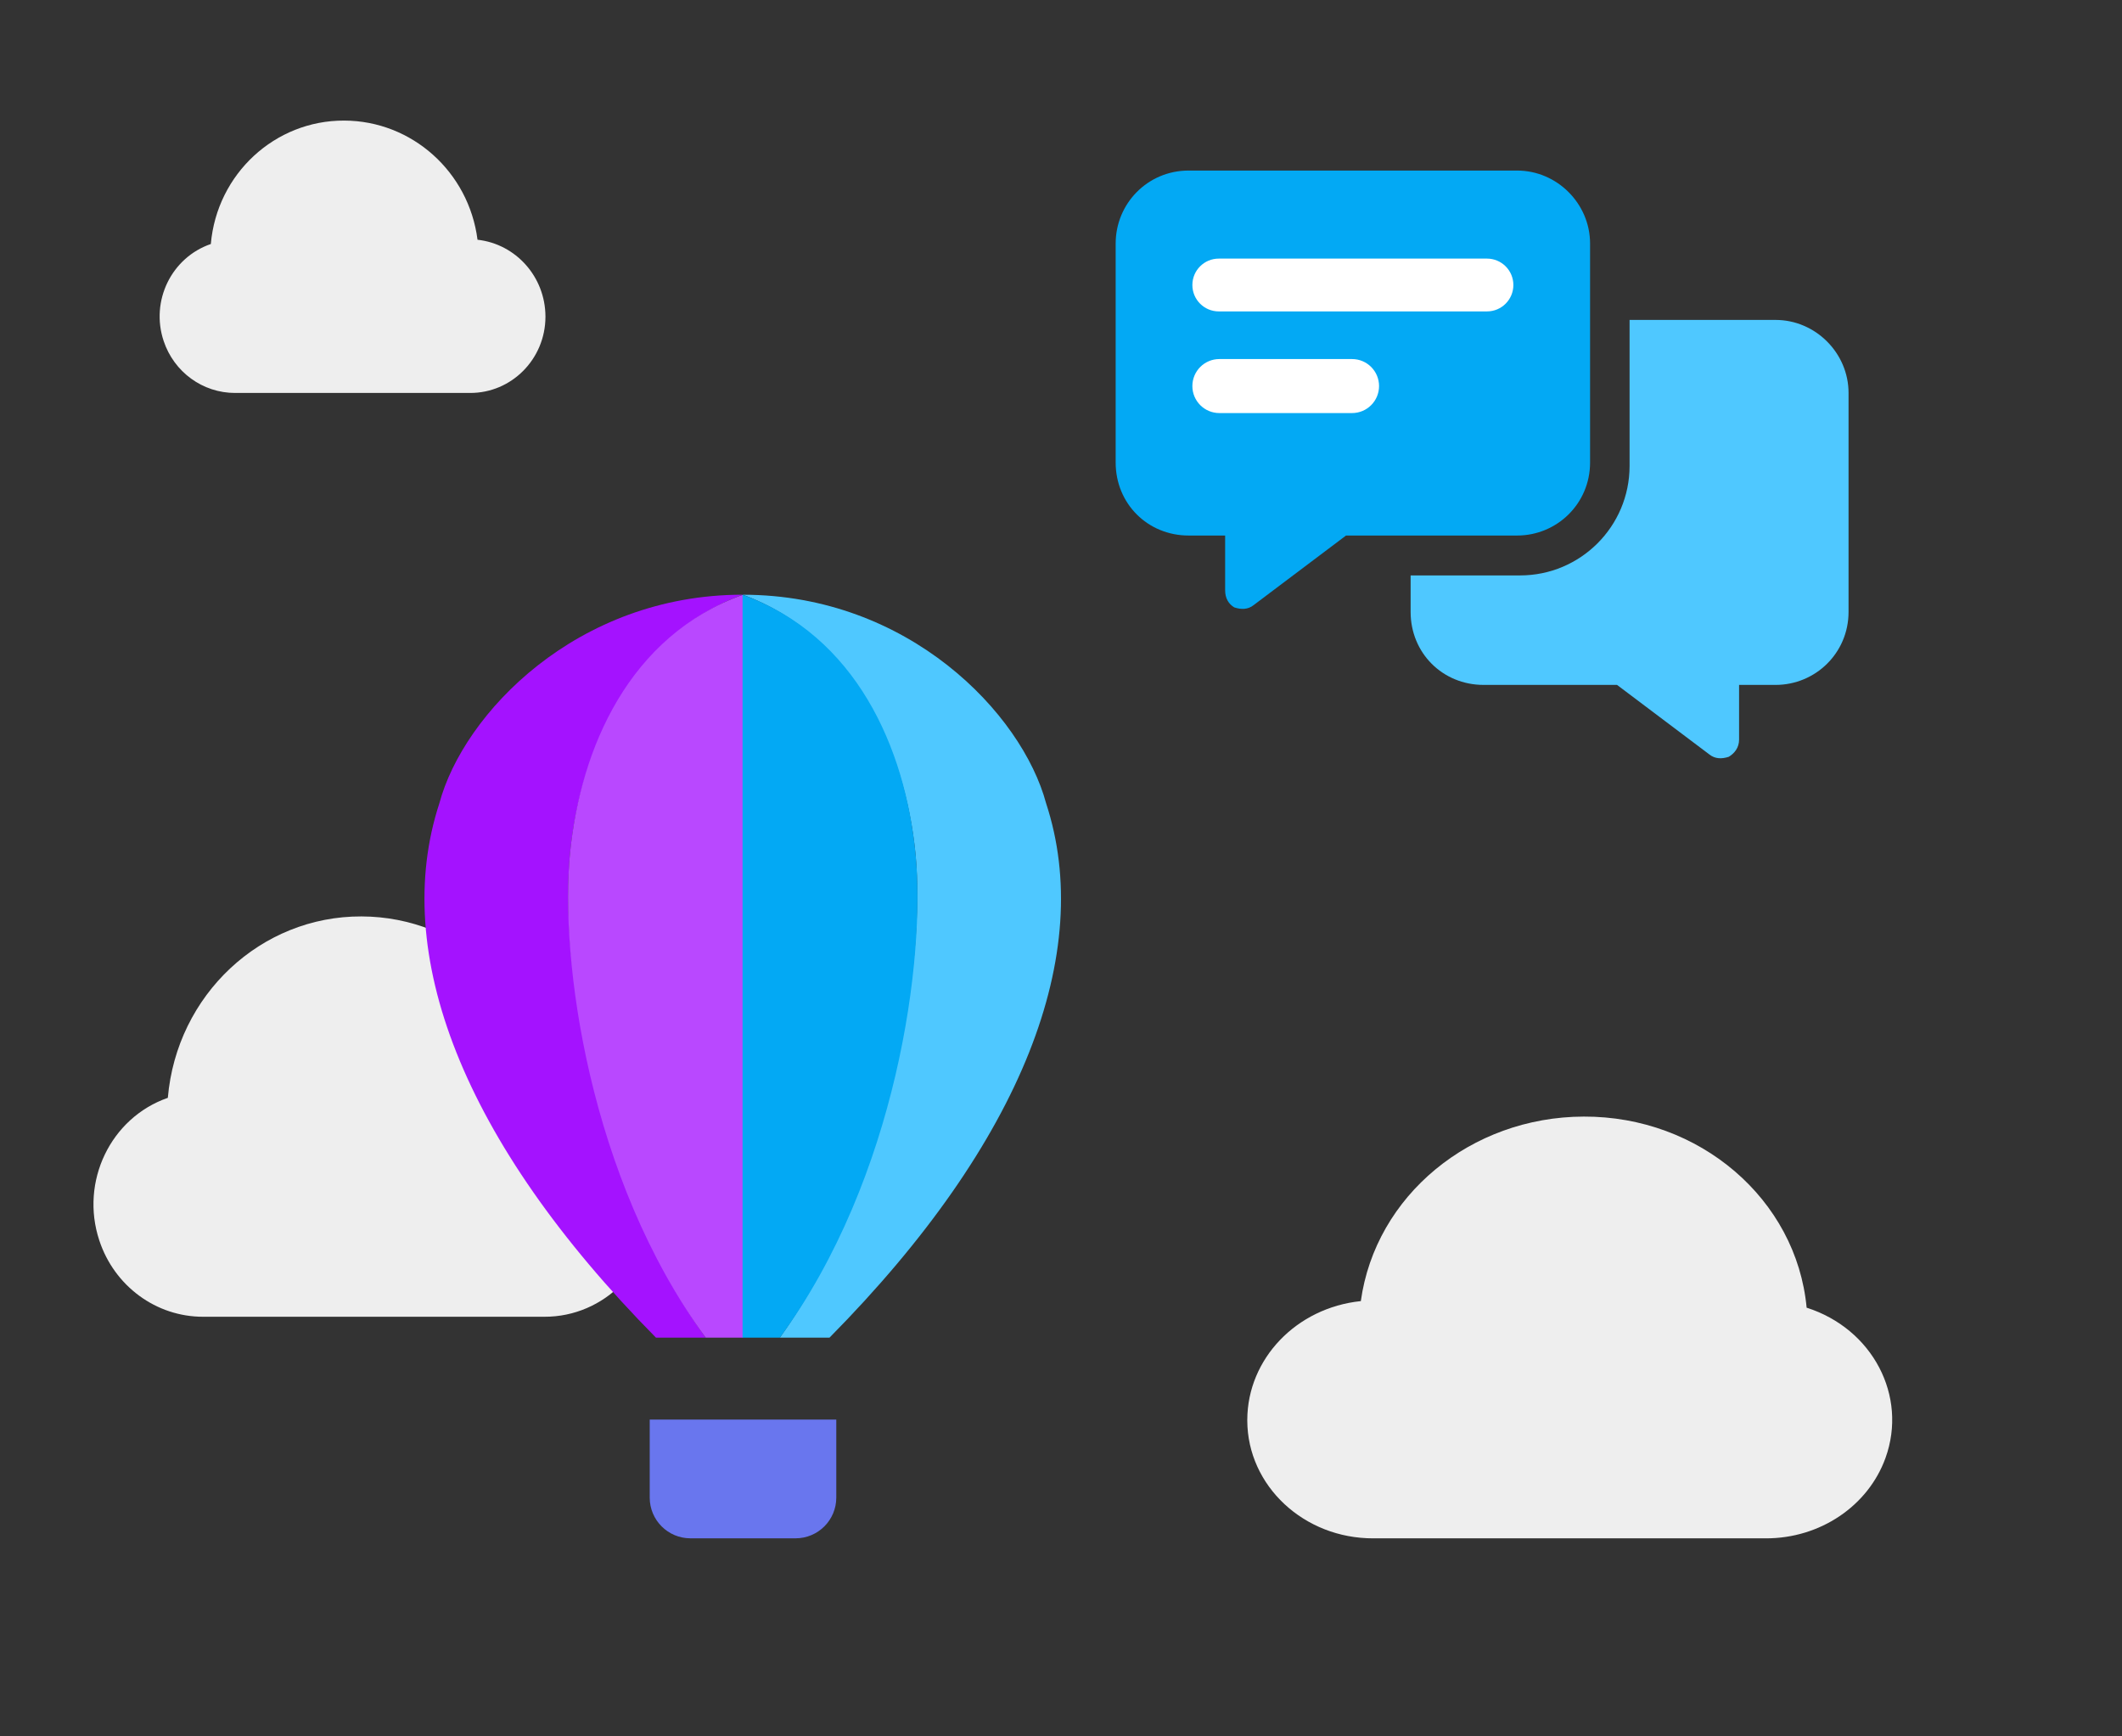 <svg width="88" height="72" viewBox="0 0 88 72" fill="none" xmlns="http://www.w3.org/2000/svg">
<rect x="0" y="0" width="88" height="72" fill="#333333" stroke="none"/>
<path d="M23.024 45.263C22.498 41.116 19.064 38.011 14.992 38C10.818 37.983 7.327 41.253 6.96 45.522C4.585 46.349 3.312 48.996 4.118 51.435C4.743 53.33 6.476 54.603 8.425 54.6H22.57C25.07 54.61 27.106 52.537 27.116 49.97C27.116 49.957 27.116 49.944 27.116 49.931C27.106 47.533 25.345 45.525 23.024 45.263Z" fill="#EEEEEE"/>
<path d="M19.803 9.941C19.441 7.12 17.076 5.007 14.273 5C11.4 4.989 8.996 7.213 8.743 10.118C7.108 10.68 6.232 12.481 6.787 14.14C7.217 15.43 8.41 16.296 9.752 16.294H19.49C21.212 16.301 22.613 14.891 22.62 13.144C22.62 13.135 22.62 13.127 22.62 13.118C22.613 11.486 21.401 10.119 19.803 9.941Z" fill="#EEEEEE"/>
<path d="M56.434 53.951C57.039 49.583 60.992 46.311 65.678 46.3C70.481 46.282 74.499 49.726 74.922 54.224C77.655 55.095 79.119 57.884 78.193 60.453C77.473 62.449 75.478 63.791 73.236 63.788H56.957C54.079 63.798 51.736 61.615 51.725 58.91C51.725 58.896 51.725 58.883 51.725 58.869C51.736 56.343 53.762 54.227 56.434 53.951Z" fill="#EEEEEE"/>
<path d="M26.944 58.864H34.681V62.099C34.681 63.032 33.925 63.787 32.993 63.787H28.632C27.7 63.787 26.944 63.032 26.944 62.099V58.864Z" fill="#6976EE"/>
<path d="M18.22 33.311C19.219 29.584 23.928 24.66 30.793 24.66C26.221 26.348 24.058 31.061 23.636 35.421C23.214 39.782 24.55 48.855 29.263 55.467H27.204C19.136 47.304 16.197 39.484 18.22 33.311Z" fill="#A412FF"/>
<path d="M23.639 35.375C24.074 31.004 26.102 26.352 30.811 24.66L30.811 55.466H29.264C24.41 48.84 23.205 39.746 23.639 35.375Z" fill="#B948FF"/>
<path d="M43.383 33.312C42.384 29.584 37.675 24.661 30.81 24.661C35.382 26.349 37.545 31.061 37.967 35.422C38.389 39.783 37.053 48.856 32.34 55.467H34.399C42.467 47.304 45.406 39.485 43.383 33.312Z" fill="#4FC8FF"/>
<path d="M37.966 35.375C37.532 31.004 35.503 26.352 30.794 24.66L30.794 55.466H32.342C37.195 48.84 38.401 39.746 37.966 35.375Z" fill="#03A9F4"/>
<path d="M63.039 23.86C65.546 23.86 67.579 21.826 67.579 19.32V13.266H73.633C75.288 13.266 76.66 14.638 76.66 16.293V25.373C76.66 27.076 75.288 28.4 73.633 28.4H72.12V30.67C72.12 31.001 71.93 31.238 71.694 31.38C71.41 31.474 71.126 31.474 70.89 31.285L67.059 28.4H61.526C59.823 28.4 58.499 27.076 58.499 25.373V23.86H63.039Z" fill="#4FC8FF"/>
<path d="M49.293 7.072H62.914C64.569 7.072 65.941 8.443 65.941 10.099V19.179C65.941 20.881 64.569 22.206 62.914 22.206H55.82L51.989 25.091C51.753 25.28 51.469 25.28 51.185 25.185C50.949 25.043 50.807 24.807 50.807 24.476V22.206H49.293C47.591 22.206 46.267 20.881 46.267 19.179V10.099C46.267 8.443 47.591 7.072 49.293 7.072Z" fill="#03A9F4"/>
<path d="M49.448 11.818C49.448 11.213 49.938 10.723 50.543 10.723H61.665C62.27 10.723 62.76 11.213 62.76 11.818V11.818C62.76 12.422 62.27 12.913 61.665 12.913H50.543C49.938 12.913 49.448 12.422 49.448 11.818V11.818Z" fill="white"/>
<path d="M49.448 16.008C49.448 15.389 49.949 14.888 50.568 14.888H56.07C56.688 14.888 57.19 15.389 57.19 16.008V16.008C57.19 16.627 56.688 17.128 56.07 17.128H50.568C49.949 17.128 49.448 16.627 49.448 16.008V16.008Z" fill="white"/>
</svg>
